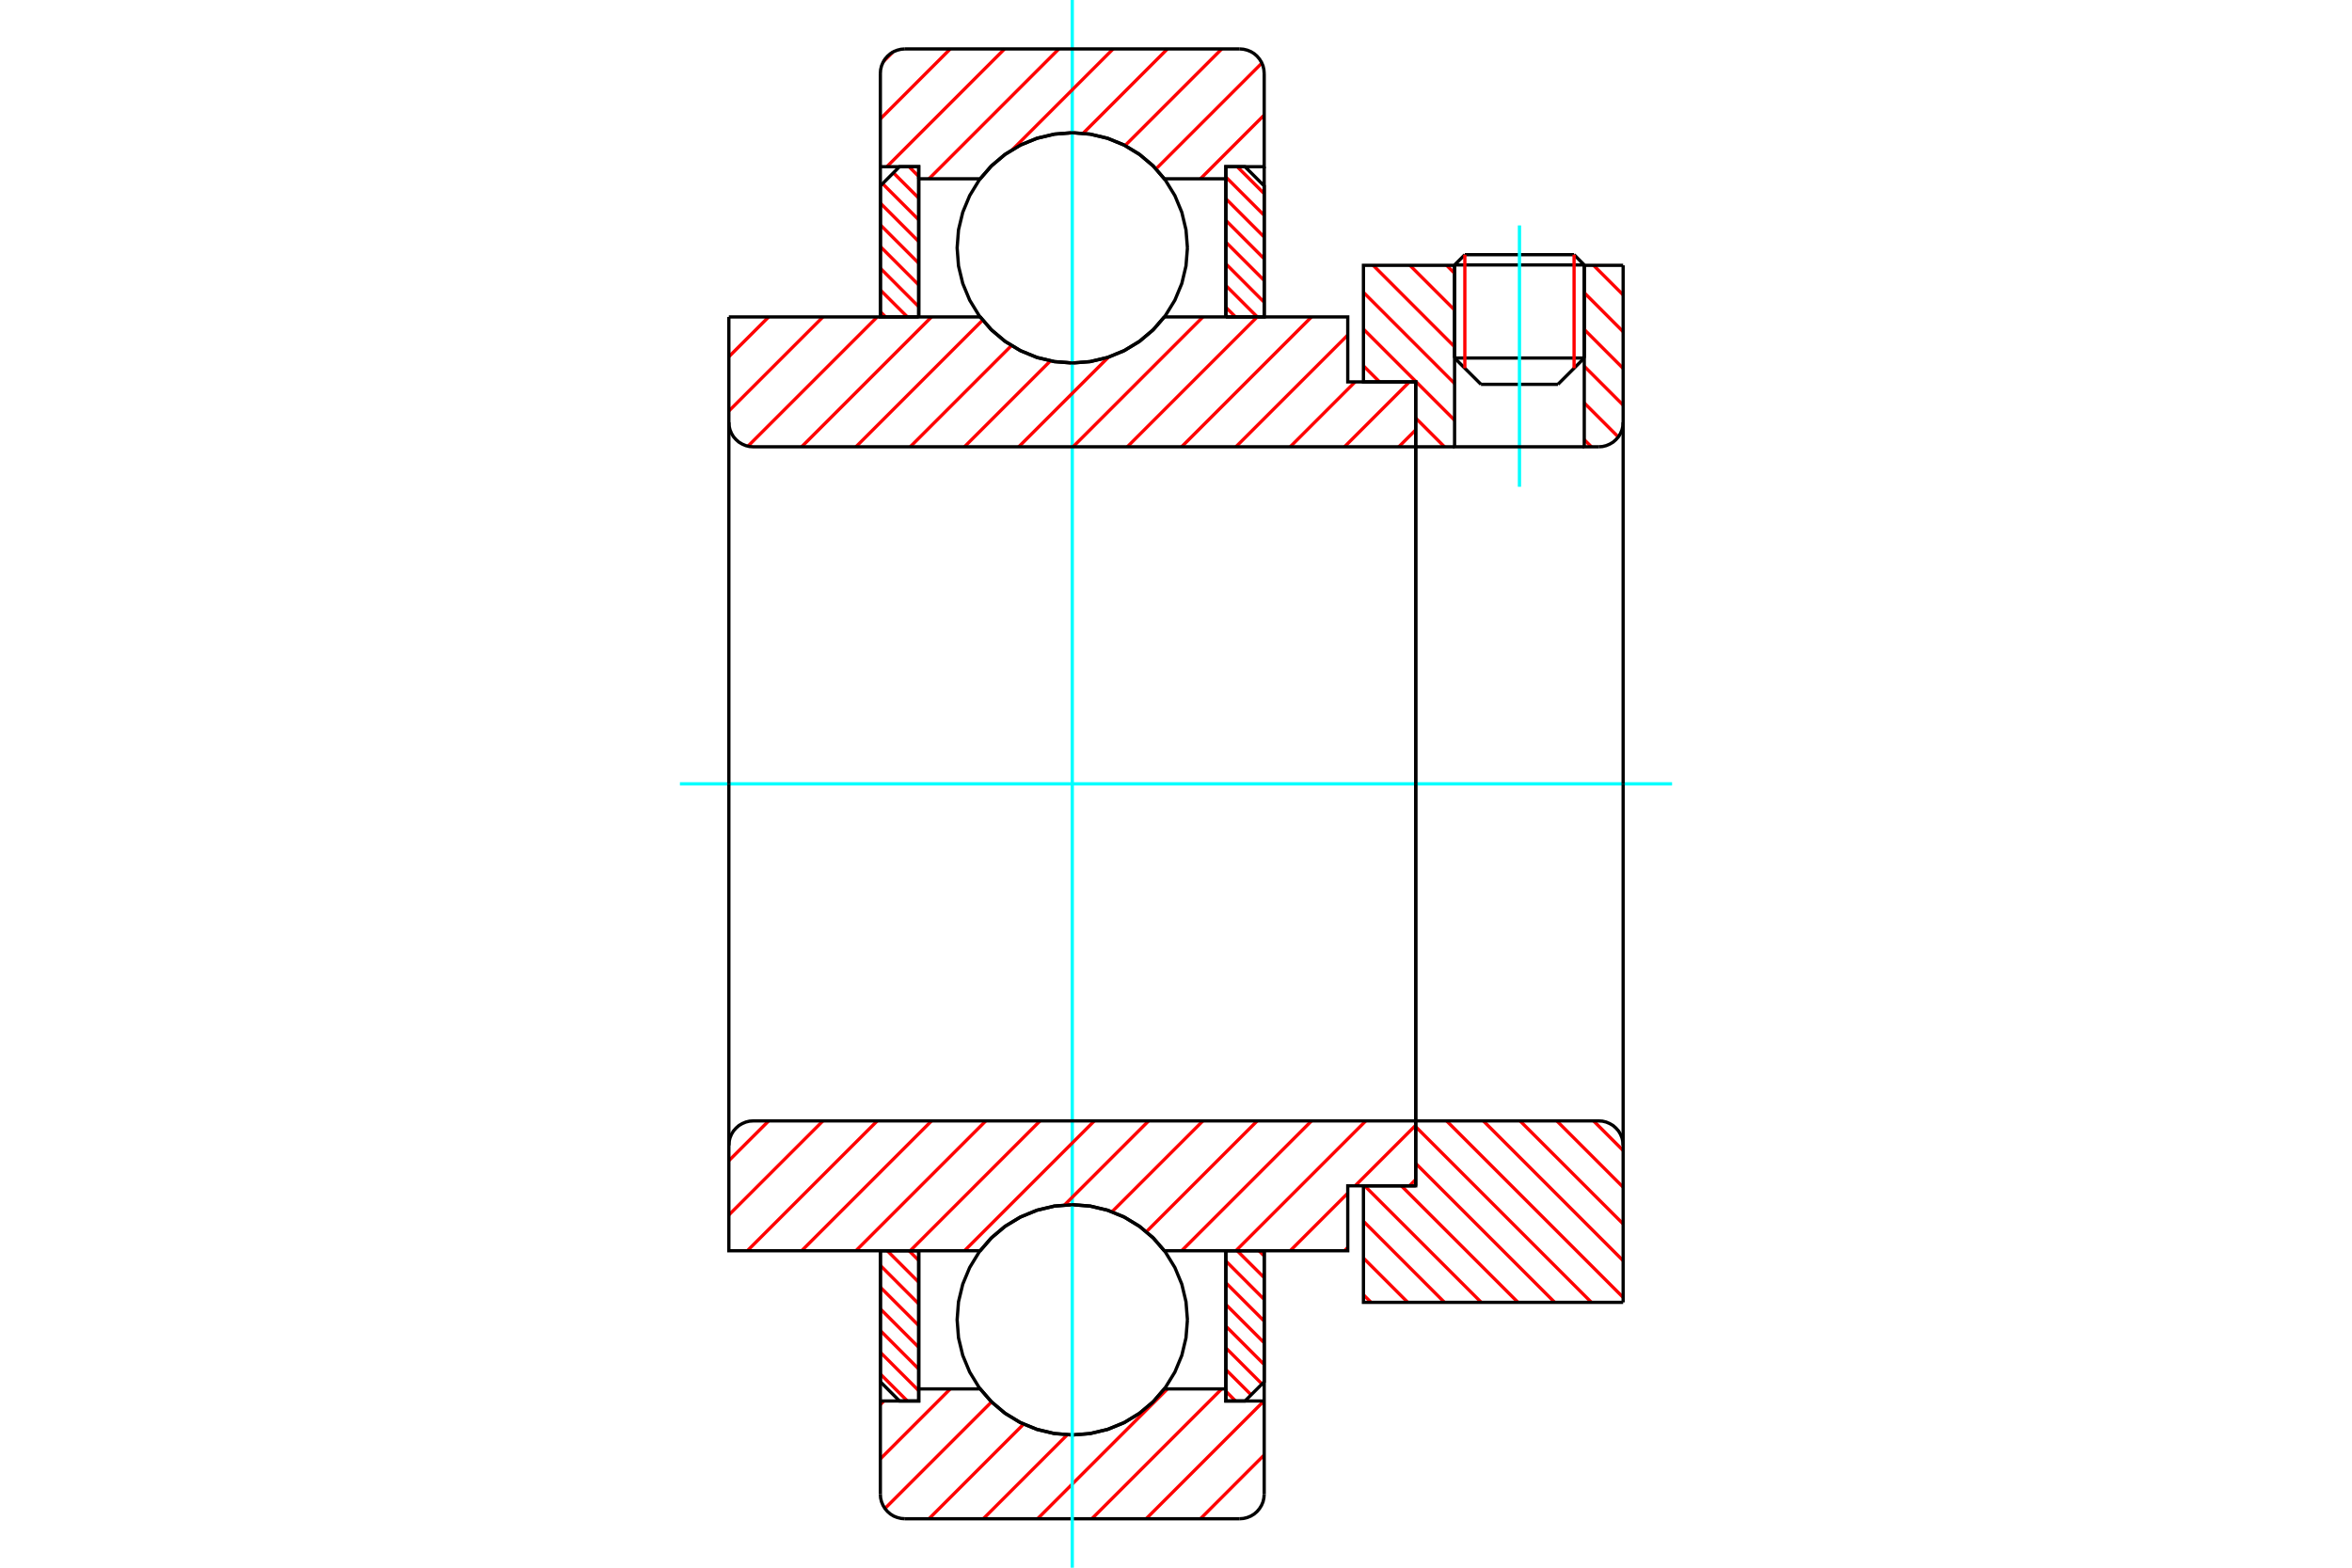 <?xml version="1.0" standalone="no"?>
<!DOCTYPE svg PUBLIC "-//W3C//DTD SVG 1.1//EN"
	"http://www.w3.org/Graphics/SVG/1.1/DTD/svg11.dtd">
<svg xmlns="http://www.w3.org/2000/svg" height="100%" width="100%" viewBox="0 0 36000 24000">
	<rect x="-1800" y="-1200" width="39600" height="26400" style="fill:#FFF"/>
	<g style="fill:none; fill-rule:evenodd" transform="matrix(1 0 0 1 0 0)">
		<g style="fill:none; stroke:#000; stroke-width:50; shape-rendering:geometricPrecision">
			<line x1="24249" y1="4056" x2="22264" y2="4056"/>
			<line x1="22421" y1="3899" x2="24093" y2="3899"/>
			<line x1="22264" y1="5481" x2="24249" y2="5481"/>
			<line x1="23846" y1="5884" x2="22668" y2="5884"/>
			<line x1="22421" y1="3899" x2="22264" y2="4056"/>
			<line x1="24249" y1="4056" x2="24093" y2="3899"/>
			<line x1="23846" y1="5884" x2="24249" y2="5481"/>
			<line x1="22264" y1="5481" x2="22668" y2="5884"/>
			<line x1="22264" y1="4056" x2="22264" y2="5481"/>
			<line x1="24249" y1="5481" x2="24249" y2="4056"/>
		</g>
		<g style="fill:none; stroke:#0FF; stroke-width:50; shape-rendering:geometricPrecision">
			<line x1="23257" y1="7452" x2="23257" y2="3451"/>
		</g>
		<g style="fill:none; stroke:#F00; stroke-width:50; shape-rendering:geometricPrecision">
			<line x1="24093" y1="3899" x2="24093" y2="5637"/>
			<line x1="22421" y1="5637" x2="22421" y2="3899"/>
			<line x1="13475" y1="21035" x2="13888" y2="21448"/>
			<line x1="13475" y1="20703" x2="14062" y2="21290"/>
			<line x1="13475" y1="20370" x2="14062" y2="20958"/>
			<line x1="13475" y1="20038" x2="14062" y2="20626"/>
			<line x1="13475" y1="19706" x2="14062" y2="20293"/>
			<line x1="13475" y1="19373" x2="14062" y2="19961"/>
			<line x1="13581" y1="19148" x2="14062" y2="19629"/>
			<line x1="13914" y1="19148" x2="14062" y2="19296"/>
		</g>
		<g style="fill:none; stroke:#000; stroke-width:50; shape-rendering:geometricPrecision">
			<polyline points="13475,19148 13475,21154 13768,21448 14062,21448 14062,19148 13475,19148"/>
		</g>
		<g style="fill:none; stroke:#0FF; stroke-width:50; shape-rendering:geometricPrecision">
			<line x1="10407" y1="12000" x2="25593" y2="12000"/>
		</g>
		<g style="fill:none; stroke:#F00; stroke-width:50; shape-rendering:geometricPrecision">
			<line x1="13475" y1="4772" x2="13555" y2="4852"/>
			<line x1="13475" y1="4440" x2="13888" y2="4852"/>
			<line x1="13475" y1="4107" x2="14062" y2="4695"/>
			<line x1="13475" y1="3775" x2="14062" y2="4362"/>
			<line x1="13475" y1="3443" x2="14062" y2="4030"/>
			<line x1="13475" y1="3110" x2="14062" y2="3698"/>
			<line x1="13509" y1="2812" x2="14062" y2="3365"/>
			<line x1="13675" y1="2646" x2="14062" y2="3033"/>
			<line x1="13914" y1="2552" x2="14062" y2="2701"/>
		</g>
		<g style="fill:none; stroke:#000; stroke-width:50; shape-rendering:geometricPrecision">
			<polyline points="14062,4852 14062,2552 13768,2552 13475,2846 13475,4852 14062,4852"/>
		</g>
		<g style="fill:none; stroke:#F00; stroke-width:50; shape-rendering:geometricPrecision">
			<line x1="19270" y1="19148" x2="19350" y2="19228"/>
			<line x1="18937" y1="19148" x2="19350" y2="19560"/>
			<line x1="18763" y1="19305" x2="19350" y2="19893"/>
			<line x1="18763" y1="19638" x2="19350" y2="20225"/>
			<line x1="18763" y1="19970" x2="19350" y2="20557"/>
			<line x1="18763" y1="20302" x2="19350" y2="20890"/>
			<line x1="18763" y1="20635" x2="19316" y2="21188"/>
			<line x1="18763" y1="20967" x2="19150" y2="21354"/>
			<line x1="18763" y1="21299" x2="18911" y2="21448"/>
		</g>
		<g style="fill:none; stroke:#000; stroke-width:50; shape-rendering:geometricPrecision">
			<polyline points="19350,19148 19350,21154 19056,21448 18763,21448 18763,19148 19350,19148"/>
		</g>
		<g style="fill:none; stroke:#F00; stroke-width:50; shape-rendering:geometricPrecision">
			<line x1="18937" y1="2552" x2="19350" y2="2965"/>
			<line x1="18763" y1="2710" x2="19350" y2="3297"/>
			<line x1="18763" y1="3042" x2="19350" y2="3630"/>
			<line x1="18763" y1="3374" x2="19350" y2="3962"/>
			<line x1="18763" y1="3707" x2="19350" y2="4294"/>
			<line x1="18763" y1="4039" x2="19350" y2="4627"/>
			<line x1="18763" y1="4371" x2="19244" y2="4852"/>
			<line x1="18763" y1="4704" x2="18911" y2="4852"/>
		</g>
		<g style="fill:none; stroke:#000; stroke-width:50; shape-rendering:geometricPrecision">
			<polyline points="18763,4852 18763,2552 19056,2552 19350,2846 19350,4852 18763,4852"/>
			<polyline points="18175,3795 18153,3519 18089,3250 17983,2995 17838,2759 17659,2548 17448,2369 17213,2224 16957,2118 16688,2054 16412,2032 16137,2054 15868,2118 15612,2224 15376,2369 15166,2548 14986,2759 14842,2995 14736,3250 14671,3519 14650,3795 14671,4071 14736,4340 14842,4595 14986,4831 15166,5041 15376,5221 15612,5365 15868,5471 16137,5536 16412,5557 16688,5536 16957,5471 17213,5365 17448,5221 17659,5041 17838,4831 17983,4595 18089,4340 18153,4071 18175,3795"/>
			<polyline points="18175,20205 18153,19929 18089,19660 17983,19405 17838,19169 17659,18959 17448,18779 17213,18635 16957,18529 16688,18464 16412,18443 16137,18464 15868,18529 15612,18635 15376,18779 15166,18959 14986,19169 14842,19405 14736,19660 14671,19929 14650,20205 14671,20481 14736,20750 14842,21005 14986,21241 15166,21452 15376,21631 15612,21776 15868,21882 16137,21946 16412,21968 16688,21946 16957,21882 17213,21776 17448,21631 17659,21452 17838,21241 17983,21005 18089,20750 18153,20481 18175,20205"/>
		</g>
		<g style="fill:none; stroke:#F00; stroke-width:50; shape-rendering:geometricPrecision">
			<line x1="24391" y1="17160" x2="24844" y2="17613"/>
			<line x1="23829" y1="17160" x2="24844" y2="18175"/>
			<line x1="23266" y1="17160" x2="24844" y2="18737"/>
			<line x1="22704" y1="17160" x2="24844" y2="19300"/>
			<line x1="22142" y1="17160" x2="24844" y2="19862"/>
			<line x1="21669" y1="17249" x2="24358" y2="19938"/>
			<line x1="21669" y1="17811" x2="23796" y2="19938"/>
			<line x1="21449" y1="18154" x2="23234" y2="19938"/>
			<line x1="20887" y1="18154" x2="22672" y2="19938"/>
			<line x1="20869" y1="18697" x2="22109" y2="19938"/>
			<line x1="20869" y1="19260" x2="21547" y2="19938"/>
			<line x1="20869" y1="19822" x2="20985" y2="19938"/>
		</g>
		<g style="fill:none; stroke:#000; stroke-width:50; shape-rendering:geometricPrecision">
			<line x1="24844" y1="12000" x2="24844" y2="19938"/>
			<polyline points="24844,17535 24840,17476 24826,17419 24803,17364 24773,17314 24734,17270 24690,17231 24639,17201 24585,17178 24528,17164 24469,17160 21669,17160 21669,12000"/>
			<polyline points="21669,17160 21669,18154 20869,18154 20869,19938 24844,19938"/>
		</g>
		<g style="fill:none; stroke:#F00; stroke-width:50; shape-rendering:geometricPrecision">
			<line x1="24391" y1="4062" x2="24844" y2="4515"/>
			<line x1="24249" y1="4482" x2="24844" y2="5078"/>
			<line x1="24249" y1="5044" x2="24844" y2="5640"/>
			<line x1="24249" y1="5607" x2="24844" y2="6202"/>
			<line x1="22142" y1="4062" x2="22264" y2="4184"/>
			<line x1="24249" y1="6169" x2="24770" y2="6690"/>
			<line x1="21580" y1="4062" x2="22264" y2="4746"/>
			<line x1="24249" y1="6731" x2="24358" y2="6840"/>
			<line x1="21018" y1="4062" x2="22264" y2="5309"/>
			<line x1="20869" y1="4475" x2="22264" y2="5871"/>
			<line x1="20869" y1="5038" x2="22264" y2="6433"/>
			<line x1="20869" y1="5600" x2="21115" y2="5846"/>
			<line x1="21669" y1="6400" x2="22109" y2="6840"/>
		</g>
		<g style="fill:none; stroke:#000; stroke-width:50; shape-rendering:geometricPrecision">
			<line x1="24844" y1="12000" x2="24844" y2="4062"/>
			<polyline points="24469,6840 24528,6836 24585,6822 24639,6799 24690,6769 24734,6730 24773,6686 24803,6636 24826,6581 24840,6524 24844,6465"/>
			<polyline points="24469,6840 24249,6840 24249,4062"/>
			<polyline points="24249,6840 22264,6840 22264,4062"/>
			<polyline points="22264,6840 21669,6840 21669,12000"/>
			<polyline points="21669,6840 21669,5846 20869,5846 20869,4062 22264,4062"/>
			<line x1="24249" y1="4062" x2="24844" y2="4062"/>
		</g>
		<g style="fill:none; stroke:#F00; stroke-width:50; shape-rendering:geometricPrecision">
			<line x1="19350" y1="22274" x2="18374" y2="23251"/>
			<line x1="19346" y1="21448" x2="17543" y2="23251"/>
			<line x1="18700" y1="21263" x2="16712" y2="23251"/>
			<line x1="17869" y1="21263" x2="15881" y2="23251"/>
			<line x1="16335" y1="21966" x2="15050" y2="23251"/>
			<line x1="15668" y1="21802" x2="14219" y2="23251"/>
			<line x1="15177" y1="21462" x2="13545" y2="23094"/>
			<line x1="14545" y1="21263" x2="13475" y2="22334"/>
			<line x1="13529" y1="21448" x2="13475" y2="21503"/>
		</g>
		<g style="fill:none; stroke:#000; stroke-width:50; shape-rendering:geometricPrecision">
			<polyline points="19350,19148 19350,21448 19350,22876"/>
			<polyline points="18975,23251 19034,23246 19091,23232 19145,23210 19196,23179 19240,23141 19278,23096 19309,23046 19332,22992 19345,22934 19350,22876"/>
			<line x1="18975" y1="23251" x2="13850" y2="23251"/>
			<polyline points="13475,22876 13479,22934 13493,22992 13516,23046 13546,23096 13585,23141 13629,23179 13679,23210 13734,23232 13791,23246 13850,23251"/>
			<polyline points="13475,22876 13475,21448 14062,21448 14062,21263 14062,19148"/>
			<polyline points="14062,21263 15002,21263 15182,21467 15391,21642 15624,21782 15876,21884 16141,21947 16412,21968 16684,21947 16949,21884 17201,21782 17434,21642 17643,21467 17822,21263 18763,21263 18763,19148"/>
			<polyline points="18763,21263 18763,21448 19350,21448"/>
			<line x1="13475" y1="21448" x2="13475" y2="19148"/>
		</g>
		<g style="fill:none; stroke:#0FF; stroke-width:50; shape-rendering:geometricPrecision">
			<line x1="16412" y1="24000" x2="16412" y2="0"/>
		</g>
		<g style="fill:none; stroke:#F00; stroke-width:50; shape-rendering:geometricPrecision">
			<line x1="19350" y1="1761" x2="18374" y2="2737"/>
			<line x1="19315" y1="965" x2="17694" y2="2586"/>
			<line x1="18700" y1="749" x2="17220" y2="2229"/>
			<line x1="17869" y1="749" x2="16578" y2="2041"/>
			<line x1="17038" y1="749" x2="15499" y2="2288"/>
			<line x1="16207" y1="749" x2="14219" y2="2737"/>
			<line x1="15376" y1="749" x2="13574" y2="2552"/>
			<line x1="14545" y1="749" x2="13475" y2="1820"/>
			<line x1="13667" y1="797" x2="13522" y2="942"/>
		</g>
		<g style="fill:none; stroke:#000; stroke-width:50; shape-rendering:geometricPrecision">
			<polyline points="13475,4852 13475,2552 13475,1124"/>
			<polyline points="13850,749 13791,754 13734,768 13679,790 13629,821 13585,859 13546,904 13516,954 13493,1008 13479,1066 13475,1124"/>
			<line x1="13850" y1="749" x2="18975" y2="749"/>
			<polyline points="19350,1124 19345,1066 19332,1008 19309,954 19278,904 19240,859 19196,821 19145,790 19091,768 19034,754 18975,749"/>
			<polyline points="19350,1124 19350,2552 18763,2552 18763,2737 18763,4852"/>
			<polyline points="18763,2737 17822,2737 17643,2533 17434,2358 17201,2218 16949,2116 16684,2053 16412,2032 16141,2053 15876,2116 15624,2218 15391,2358 15182,2533 15002,2737 14062,2737 14062,4852"/>
			<polyline points="14062,2737 14062,2552 13475,2552"/>
			<line x1="19350" y1="2552" x2="19350" y2="4852"/>
		</g>
		<g style="fill:none; stroke:#F00; stroke-width:50; shape-rendering:geometricPrecision">
			<line x1="21669" y1="18057" x2="21573" y2="18154"/>
			<line x1="20629" y1="19098" x2="20579" y2="19148"/>
			<line x1="21669" y1="17227" x2="20742" y2="18154"/>
			<line x1="20629" y1="18267" x2="19748" y2="19148"/>
			<line x1="20905" y1="17160" x2="18917" y2="19148"/>
			<line x1="20074" y1="17160" x2="18086" y2="19148"/>
			<line x1="19243" y1="17160" x2="17546" y2="18857"/>
			<line x1="18412" y1="17160" x2="17021" y2="18551"/>
			<line x1="17581" y1="17160" x2="16294" y2="18447"/>
			<line x1="16750" y1="17160" x2="14762" y2="19148"/>
			<line x1="15919" y1="17160" x2="13932" y2="19148"/>
			<line x1="15089" y1="17160" x2="13101" y2="19148"/>
			<line x1="14258" y1="17160" x2="12270" y2="19148"/>
			<line x1="13427" y1="17160" x2="11439" y2="19148"/>
			<line x1="12596" y1="17160" x2="11156" y2="18600"/>
			<line x1="11765" y1="17160" x2="11156" y2="17769"/>
		</g>
		<g style="fill:none; stroke:#000; stroke-width:50; shape-rendering:geometricPrecision">
			<line x1="21669" y1="12000" x2="21669" y2="18154"/>
			<polyline points="21669,17160 11531,17160 11472,17164 11415,17178 11361,17201 11310,17231 11266,17270 11227,17314 11197,17364 11174,17419 11160,17476 11156,17535 11156,19148 11743,19148 15002,19148"/>
			<polyline points="17822,19148 17643,18943 17434,18769 17201,18629 16949,18526 16684,18464 16412,18443 16141,18464 15876,18526 15624,18629 15391,18769 15182,18943 15002,19148"/>
			<polyline points="17822,19148 20629,19148 20629,18154 21669,18154"/>
			<line x1="11156" y1="12000" x2="11156" y2="17535"/>
		</g>
		<g style="fill:none; stroke:#F00; stroke-width:50; shape-rendering:geometricPrecision">
			<line x1="21669" y1="6581" x2="21410" y2="6840"/>
			<line x1="21573" y1="5846" x2="20579" y2="6840"/>
			<line x1="20742" y1="5846" x2="19748" y2="6840"/>
			<line x1="20629" y1="5129" x2="18917" y2="6840"/>
			<line x1="20074" y1="4852" x2="18086" y2="6840"/>
			<line x1="19243" y1="4852" x2="17255" y2="6840"/>
			<line x1="18412" y1="4852" x2="16424" y2="6840"/>
			<line x1="16966" y1="5468" x2="15593" y2="6840"/>
			<line x1="16078" y1="5525" x2="14762" y2="6840"/>
			<line x1="15481" y1="5291" x2="13932" y2="6840"/>
			<line x1="15041" y1="4900" x2="13101" y2="6840"/>
			<line x1="14258" y1="4852" x2="12270" y2="6840"/>
			<line x1="13427" y1="4852" x2="11448" y2="6831"/>
			<line x1="12596" y1="4852" x2="11156" y2="6292"/>
			<line x1="11765" y1="4852" x2="11156" y2="5461"/>
		</g>
		<g style="fill:none; stroke:#000; stroke-width:50; shape-rendering:geometricPrecision">
			<line x1="11156" y1="12000" x2="11156" y2="4852"/>
			<polyline points="11156,6465 11160,6524 11174,6581 11197,6636 11227,6686 11266,6730 11310,6769 11361,6799 11415,6822 11472,6836 11531,6840 21669,6840 21669,5846 20629,5846 20629,4852 17822,4852"/>
			<polyline points="15002,4852 15182,5057 15391,5231 15624,5371 15876,5474 16141,5536 16412,5557 16684,5536 16949,5474 17201,5371 17434,5231 17643,5057 17822,4852"/>
			<polyline points="15002,4852 11743,4852 11156,4852"/>
			<line x1="21669" y1="12000" x2="21669" y2="6840"/>
		</g>
	</g>
</svg>
